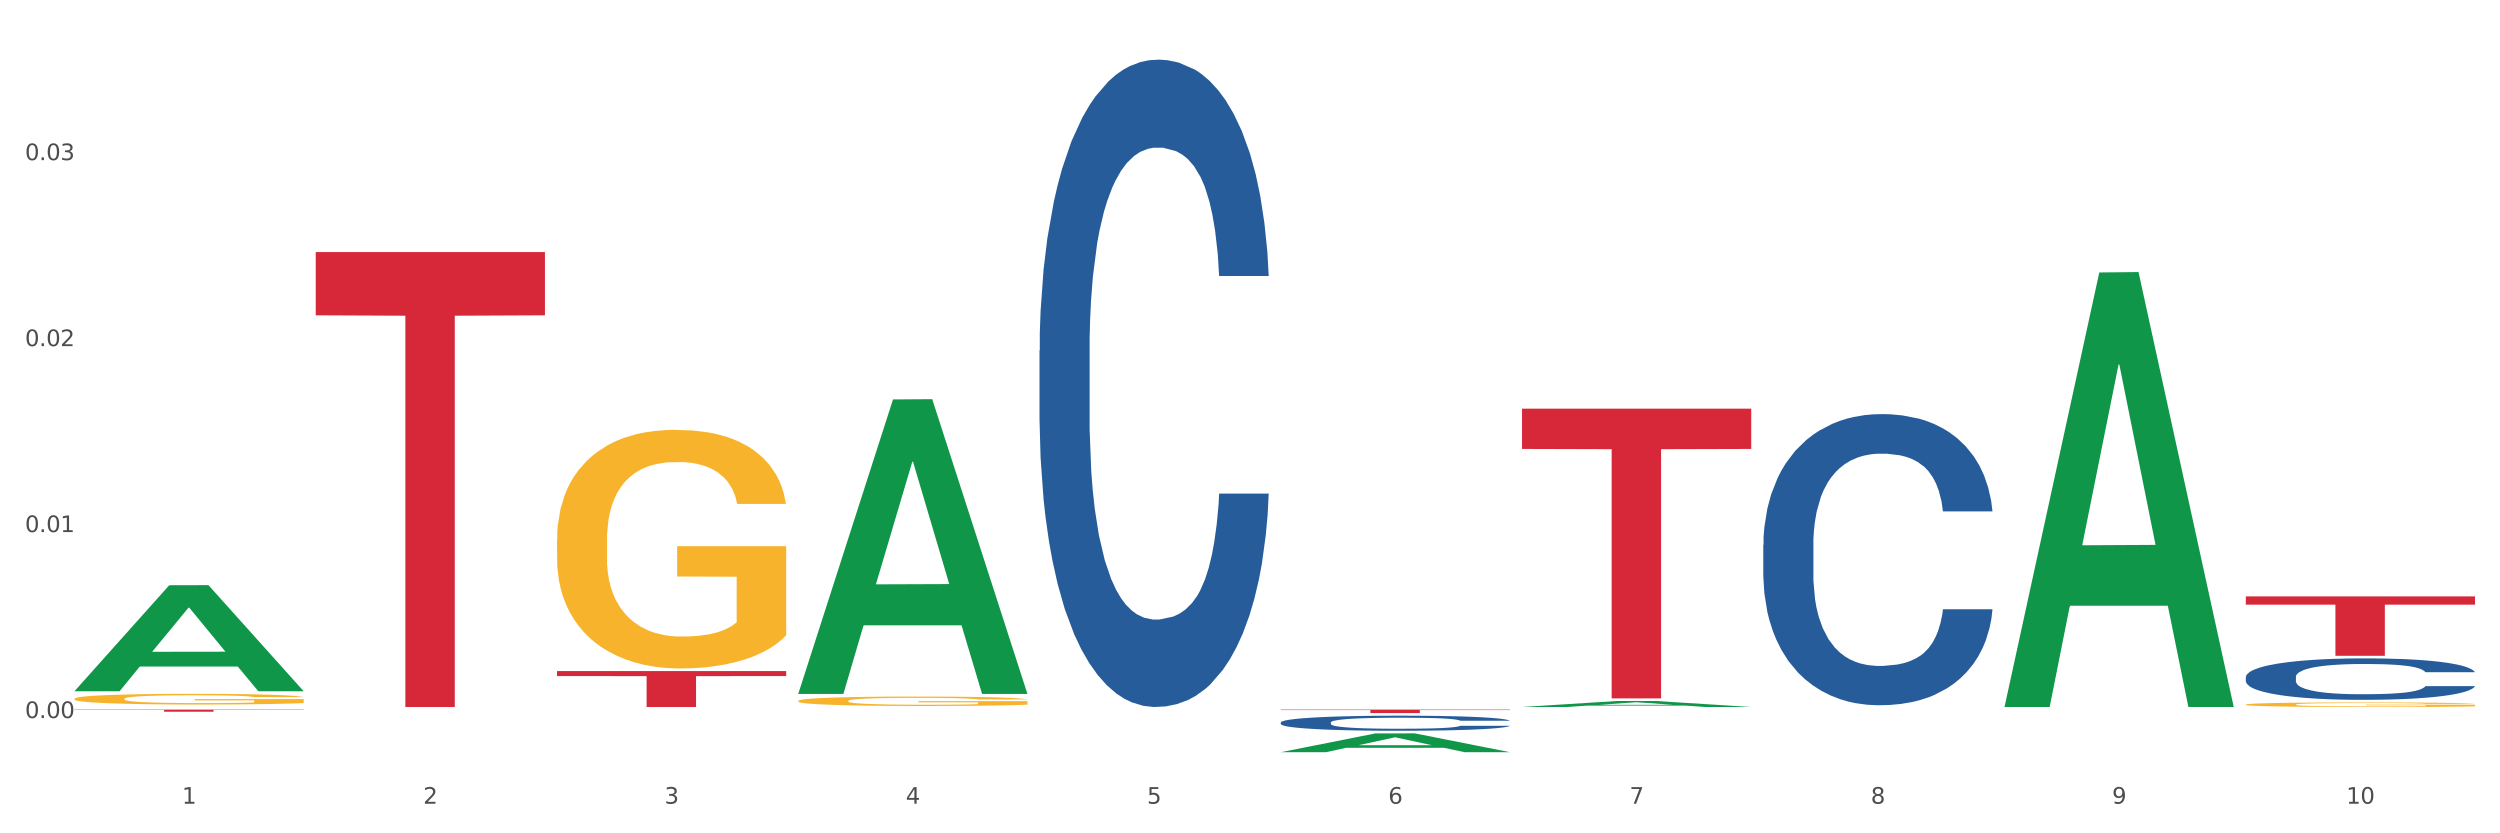 <?xml version="1.0" encoding="utf-8" standalone="no"?>
<!DOCTYPE svg PUBLIC "-//W3C//DTD SVG 1.1//EN"
  "http://www.w3.org/Graphics/SVG/1.1/DTD/svg11.dtd">
<svg xmlns:xlink="http://www.w3.org/1999/xlink" width="1080pt" height="360pt" viewBox="0 0 1080 360" xmlns="http://www.w3.org/2000/svg" version="1.1">
 <rect x="0" y="0" width="1080" height="360" fill="#333333" stroke="none"/>
 <defs>
  <style type="text/css">*{stroke-linejoin: round; stroke-linecap: butt}</style>
 </defs>
 <g id="figure_1">
  <g id="patch_1">
   <path d="M 0 360 
L 1080 360 
L 1080 0 
L 0 0 
z
" style="fill: #ffffff; stroke: #ffffff; stroke-linejoin: miter"/>
  </g>
  <g id="axes_1">
   <g id="matplotlib.axis_1">
    <g id="xtick_1">
     <g id="text_1">
      <!-- 1 -->
      <g style="fill: #4d4d4d" transform="translate(78.627 347.204) scale(0.096 -0.096)">
       <defs>
        <path id="DejaVuSans-31" d="M 794 531 
L 1825 531 
L 1825 4091 
L 703 3866 
L 703 4441 
L 1819 4666 
L 2450 4666 
L 2450 531 
L 3481 531 
L 3481 0 
L 794 0 
L 794 531 
z
" transform="scale(0.016)"/>
       </defs>
       <use xlink:href="#DejaVuSans-31"/>
      </g>
     </g>
    </g>
    <g id="xtick_2">
     <g id="text_2">
      <!-- 2 -->
      <g style="fill: #4d4d4d" transform="translate(182.851 347.204) scale(0.096 -0.096)">
       <defs>
        <path id="DejaVuSans-32" d="M 1228 531 
L 3431 531 
L 3431 0 
L 469 0 
L 469 531 
Q 828 903 1448 1529 
Q 2069 2156 2228 2338 
Q 2531 2678 2651 2914 
Q 2772 3150 2772 3378 
Q 2772 3750 2511 3984 
Q 2250 4219 1831 4219 
Q 1534 4219 1204 4116 
Q 875 4013 500 3803 
L 500 4441 
Q 881 4594 1212 4672 
Q 1544 4750 1819 4750 
Q 2544 4750 2975 4387 
Q 3406 4025 3406 3419 
Q 3406 3131 3298 2873 
Q 3191 2616 2906 2266 
Q 2828 2175 2409 1742 
Q 1991 1309 1228 531 
z
" transform="scale(0.016)"/>
       </defs>
       <use xlink:href="#DejaVuSans-32"/>
      </g>
     </g>
    </g>
    <g id="xtick_3">
     <g id="text_3">
      <!-- 3 -->
      <g style="fill: #4d4d4d" transform="translate(287.074 347.204) scale(0.096 -0.096)">
       <defs>
        <path id="DejaVuSans-33" d="M 2597 2516 
Q 3050 2419 3304 2112 
Q 3559 1806 3559 1356 
Q 3559 666 3084 287 
Q 2609 -91 1734 -91 
Q 1441 -91 1130 -33 
Q 819 25 488 141 
L 488 750 
Q 750 597 1062 519 
Q 1375 441 1716 441 
Q 2309 441 2620 675 
Q 2931 909 2931 1356 
Q 2931 1769 2642 2001 
Q 2353 2234 1838 2234 
L 1294 2234 
L 1294 2753 
L 1863 2753 
Q 2328 2753 2575 2939 
Q 2822 3125 2822 3475 
Q 2822 3834 2567 4026 
Q 2313 4219 1838 4219 
Q 1578 4219 1281 4162 
Q 984 4106 628 3988 
L 628 4550 
Q 988 4650 1302 4700 
Q 1616 4750 1894 4750 
Q 2613 4750 3031 4423 
Q 3450 4097 3450 3541 
Q 3450 3153 3228 2886 
Q 3006 2619 2597 2516 
z
" transform="scale(0.016)"/>
       </defs>
       <use xlink:href="#DejaVuSans-33"/>
      </g>
     </g>
    </g>
    <g id="xtick_4">
     <g id="text_4">
      <!-- 4 -->
      <g style="fill: #4d4d4d" transform="translate(391.298 347.204) scale(0.096 -0.096)">
       <defs>
        <path id="DejaVuSans-34" d="M 2419 4116 
L 825 1625 
L 2419 1625 
L 2419 4116 
z
M 2253 4666 
L 3047 4666 
L 3047 1625 
L 3713 1625 
L 3713 1100 
L 3047 1100 
L 3047 0 
L 2419 0 
L 2419 1100 
L 313 1100 
L 313 1709 
L 2253 4666 
z
" transform="scale(0.016)"/>
       </defs>
       <use xlink:href="#DejaVuSans-34"/>
      </g>
     </g>
    </g>
    <g id="xtick_5">
     <g id="text_5">
      <!-- 5 -->
      <g style="fill: #4d4d4d" transform="translate(495.522 347.204) scale(0.096 -0.096)">
       <defs>
        <path id="DejaVuSans-35" d="M 691 4666 
L 3169 4666 
L 3169 4134 
L 1269 4134 
L 1269 2991 
Q 1406 3038 1543 3061 
Q 1681 3084 1819 3084 
Q 2600 3084 3056 2656 
Q 3513 2228 3513 1497 
Q 3513 744 3044 326 
Q 2575 -91 1722 -91 
Q 1428 -91 1123 -41 
Q 819 9 494 109 
L 494 744 
Q 775 591 1075 516 
Q 1375 441 1709 441 
Q 2250 441 2565 725 
Q 2881 1009 2881 1497 
Q 2881 1984 2565 2268 
Q 2250 2553 1709 2553 
Q 1456 2553 1204 2497 
Q 953 2441 691 2322 
L 691 4666 
z
" transform="scale(0.016)"/>
       </defs>
       <use xlink:href="#DejaVuSans-35"/>
      </g>
     </g>
    </g>
    <g id="xtick_6">
     <g id="text_6">
      <!-- 6 -->
      <g style="fill: #4d4d4d" transform="translate(599.745 347.204) scale(0.096 -0.096)">
       <defs>
        <path id="DejaVuSans-36" d="M 2113 2584 
Q 1688 2584 1439 2293 
Q 1191 2003 1191 1497 
Q 1191 994 1439 701 
Q 1688 409 2113 409 
Q 2538 409 2786 701 
Q 3034 994 3034 1497 
Q 3034 2003 2786 2293 
Q 2538 2584 2113 2584 
z
M 3366 4563 
L 3366 3988 
Q 3128 4100 2886 4159 
Q 2644 4219 2406 4219 
Q 1781 4219 1451 3797 
Q 1122 3375 1075 2522 
Q 1259 2794 1537 2939 
Q 1816 3084 2150 3084 
Q 2853 3084 3261 2657 
Q 3669 2231 3669 1497 
Q 3669 778 3244 343 
Q 2819 -91 2113 -91 
Q 1303 -91 875 529 
Q 447 1150 447 2328 
Q 447 3434 972 4092 
Q 1497 4750 2381 4750 
Q 2619 4750 2861 4703 
Q 3103 4656 3366 4563 
z
" transform="scale(0.016)"/>
       </defs>
       <use xlink:href="#DejaVuSans-36"/>
      </g>
     </g>
    </g>
    <g id="xtick_7">
     <g id="text_7">
      <!-- 7 -->
      <g style="fill: #4d4d4d" transform="translate(703.969 347.204) scale(0.096 -0.096)">
       <defs>
        <path id="DejaVuSans-37" d="M 525 4666 
L 3525 4666 
L 3525 4397 
L 1831 0 
L 1172 0 
L 2766 4134 
L 525 4134 
L 525 4666 
z
" transform="scale(0.016)"/>
       </defs>
       <use xlink:href="#DejaVuSans-37"/>
      </g>
     </g>
    </g>
    <g id="xtick_8">
     <g id="text_8">
      <!-- 8 -->
      <g style="fill: #4d4d4d" transform="translate(808.193 347.204) scale(0.096 -0.096)">
       <defs>
        <path id="DejaVuSans-38" d="M 2034 2216 
Q 1584 2216 1326 1975 
Q 1069 1734 1069 1313 
Q 1069 891 1326 650 
Q 1584 409 2034 409 
Q 2484 409 2743 651 
Q 3003 894 3003 1313 
Q 3003 1734 2745 1975 
Q 2488 2216 2034 2216 
z
M 1403 2484 
Q 997 2584 770 2862 
Q 544 3141 544 3541 
Q 544 4100 942 4425 
Q 1341 4750 2034 4750 
Q 2731 4750 3128 4425 
Q 3525 4100 3525 3541 
Q 3525 3141 3298 2862 
Q 3072 2584 2669 2484 
Q 3125 2378 3379 2068 
Q 3634 1759 3634 1313 
Q 3634 634 3220 271 
Q 2806 -91 2034 -91 
Q 1263 -91 848 271 
Q 434 634 434 1313 
Q 434 1759 690 2068 
Q 947 2378 1403 2484 
z
M 1172 3481 
Q 1172 3119 1398 2916 
Q 1625 2713 2034 2713 
Q 2441 2713 2670 2916 
Q 2900 3119 2900 3481 
Q 2900 3844 2670 4047 
Q 2441 4250 2034 4250 
Q 1625 4250 1398 4047 
Q 1172 3844 1172 3481 
z
" transform="scale(0.016)"/>
       </defs>
       <use xlink:href="#DejaVuSans-38"/>
      </g>
     </g>
    </g>
    <g id="xtick_9">
     <g id="text_9">
      <!-- 9 -->
      <g style="fill: #4d4d4d" transform="translate(912.416 347.204) scale(0.096 -0.096)">
       <defs>
        <path id="DejaVuSans-39" d="M 703 97 
L 703 672 
Q 941 559 1184 500 
Q 1428 441 1663 441 
Q 2288 441 2617 861 
Q 2947 1281 2994 2138 
Q 2813 1869 2534 1725 
Q 2256 1581 1919 1581 
Q 1219 1581 811 2004 
Q 403 2428 403 3163 
Q 403 3881 828 4315 
Q 1253 4750 1959 4750 
Q 2769 4750 3195 4129 
Q 3622 3509 3622 2328 
Q 3622 1225 3098 567 
Q 2575 -91 1691 -91 
Q 1453 -91 1209 -44 
Q 966 3 703 97 
z
M 1959 2075 
Q 2384 2075 2632 2365 
Q 2881 2656 2881 3163 
Q 2881 3666 2632 3958 
Q 2384 4250 1959 4250 
Q 1534 4250 1286 3958 
Q 1038 3666 1038 3163 
Q 1038 2656 1286 2365 
Q 1534 2075 1959 2075 
z
" transform="scale(0.016)"/>
       </defs>
       <use xlink:href="#DejaVuSans-39"/>
      </g>
     </g>
    </g>
    <g id="xtick_10">
     <g id="text_10">
      <!-- 10 -->
      <g style="fill: #4d4d4d" transform="translate(1013.586 347.204) scale(0.096 -0.096)">
       <defs>
        <path id="DejaVuSans-30" d="M 2034 4250 
Q 1547 4250 1301 3770 
Q 1056 3291 1056 2328 
Q 1056 1369 1301 889 
Q 1547 409 2034 409 
Q 2525 409 2770 889 
Q 3016 1369 3016 2328 
Q 3016 3291 2770 3770 
Q 2525 4250 2034 4250 
z
M 2034 4750 
Q 2819 4750 3233 4129 
Q 3647 3509 3647 2328 
Q 3647 1150 3233 529 
Q 2819 -91 2034 -91 
Q 1250 -91 836 529 
Q 422 1150 422 2328 
Q 422 3509 836 4129 
Q 1250 4750 2034 4750 
z
" transform="scale(0.016)"/>
       </defs>
       <use xlink:href="#DejaVuSans-31"/>
       <use xlink:href="#DejaVuSans-30" transform="translate(63.623 0)"/>
      </g>
     </g>
    </g>
    <g id="xtick_11"/>
    <g id="xtick_12"/>
    <g id="xtick_13"/>
    <g id="xtick_14"/>
    <g id="xtick_15"/>
    <g id="xtick_16"/>
    <g id="xtick_17"/>
    <g id="xtick_18"/>
    <g id="xtick_19"/>
   </g>
   <g id="matplotlib.axis_2">
    <g id="ytick_1">
     <g id="text_11">
      <!-- 0.00 -->
      <g style="fill: #4d4d4d" transform="translate(10.8 310.197) scale(0.096 -0.096)">
       <defs>
        <path id="DejaVuSans-2e" d="M 684 794 
L 1344 794 
L 1344 0 
L 684 0 
L 684 794 
z
" transform="scale(0.016)"/>
       </defs>
       <use xlink:href="#DejaVuSans-30"/>
       <use xlink:href="#DejaVuSans-2e" transform="translate(63.623 0)"/>
       <use xlink:href="#DejaVuSans-30" transform="translate(95.41 0)"/>
       <use xlink:href="#DejaVuSans-30" transform="translate(159.033 0)"/>
      </g>
     </g>
    </g>
    <g id="ytick_2">
     <g id="text_12">
      <!-- 0.01 -->
      <g style="fill: #4d4d4d" transform="translate(10.8 229.862) scale(0.096 -0.096)">
       <use xlink:href="#DejaVuSans-30"/>
       <use xlink:href="#DejaVuSans-2e" transform="translate(63.623 0)"/>
       <use xlink:href="#DejaVuSans-30" transform="translate(95.41 0)"/>
       <use xlink:href="#DejaVuSans-31" transform="translate(159.033 0)"/>
      </g>
     </g>
    </g>
    <g id="ytick_3">
     <g id="text_13">
      <!-- 0.02 -->
      <g style="fill: #4d4d4d" transform="translate(10.8 149.526) scale(0.096 -0.096)">
       <use xlink:href="#DejaVuSans-30"/>
       <use xlink:href="#DejaVuSans-2e" transform="translate(63.623 0)"/>
       <use xlink:href="#DejaVuSans-30" transform="translate(95.41 0)"/>
       <use xlink:href="#DejaVuSans-32" transform="translate(159.033 0)"/>
      </g>
     </g>
    </g>
    <g id="ytick_4">
     <g id="text_14">
      <!-- 0.03 -->
      <g style="fill: #4d4d4d" transform="translate(10.8 69.19) scale(0.096 -0.096)">
       <use xlink:href="#DejaVuSans-30"/>
       <use xlink:href="#DejaVuSans-2e" transform="translate(63.623 0)"/>
       <use xlink:href="#DejaVuSans-30" transform="translate(95.41 0)"/>
       <use xlink:href="#DejaVuSans-33" transform="translate(159.033 0)"/>
      </g>
     </g>
    </g>
    <g id="ytick_5"/>
    <g id="ytick_6"/>
    <g id="ytick_7"/>
    <g id="ytick_8"/>
   </g>
   <g id="PolyCollection_1">
    <path d="M 32.175 298.532 
L 32.277 298.489 
L 73.107 252.823 
L 90.051 252.78 
L 131.187 298.618 
L 111.589 298.618 
L 102.709 287.944 
L 60.552 287.944 
L 60.246 288.116 
L 51.671 298.618 
L 32.175 298.618 
L 32.175 298.532 
L 65.86 281.574 
L 97.401 281.531 
L 81.783 262.55 
L 81.579 262.464 
L 81.375 262.593 
L 65.758 281.531 
L 65.86 281.574 
L 32.175 298.532 
z
" clip-path="url(#pc831ed6dbb)" style="fill: #109648"/>
    <path d="M 136.399 108.9 
L 235.411 108.9 
L 235.411 136.211 
L 196.463 136.395 
L 196.463 305.427 
L 175.112 305.427 
L 175.112 136.395 
L 136.399 136.211 
L 136.399 109.084 
L 136.399 108.9 
z
" clip-path="url(#pc831ed6dbb)" style="fill: #d62839"/>
    <path d="M 32.175 306.55 
L 131.187 306.55 
L 131.187 306.677 
L 92.239 306.678 
L 92.239 307.465 
L 70.888 307.465 
L 70.888 306.678 
L 32.175 306.677 
L 32.175 306.551 
L 32.175 306.55 
z
" clip-path="url(#pc831ed6dbb)" style="fill: #d62839"/>
    <path d="M 32.175 301.873 
L 32.292 301.869 
L 32.292 301.717 
L 32.526 301.587 
L 33.695 301.271 
L 35.448 301.009 
L 36.734 300.87 
L 38.02 300.757 
L 39.54 300.643 
L 41.41 300.525 
L 44.8 300.352 
L 46.904 300.264 
L 49.476 300.171 
L 54.152 300.036 
L 57.542 299.96 
L 61.049 299.897 
L 66.777 299.821 
L 70.517 299.787 
L 74.492 299.762 
L 79.285 299.745 
L 82.909 299.741 
L 90.858 299.754 
L 97.638 299.792 
L 100.911 299.821 
L 105.119 299.872 
L 107.34 299.905 
L 110.964 299.973 
L 114.705 300.061 
L 117.277 300.137 
L 121.134 300.28 
L 124.057 300.424 
L 126.745 300.601 
L 128.148 300.723 
L 129.2 300.837 
L 130.135 300.967 
L 131.071 301.174 
L 110.029 301.174 
L 109.211 301.026 
L 107.925 300.887 
L 106.054 300.752 
L 104.418 300.668 
L 101.612 300.563 
L 99.041 300.495 
L 96.352 300.445 
L 93.079 300.403 
L 90.507 300.382 
L 86.883 300.365 
L 79.752 300.369 
L 74.96 300.403 
L 71.686 300.445 
L 69.582 300.483 
L 67.712 300.525 
L 65.608 300.584 
L 63.153 300.672 
L 61.399 300.752 
L 59.646 300.853 
L 58.243 300.955 
L 56.957 301.073 
L 55.905 301.199 
L 55.087 301.33 
L 54.386 301.49 
L 53.801 301.755 
L 53.801 302.332 
L 54.035 302.463 
L 54.619 302.636 
L 55.321 302.766 
L 56.49 302.922 
L 57.542 303.027 
L 59.529 303.179 
L 61.75 303.306 
L 63.504 303.386 
L 65.257 303.453 
L 68.296 303.546 
L 71.686 303.622 
L 74.609 303.668 
L 78.583 303.71 
L 81.272 303.727 
L 83.61 303.735 
L 89.338 303.735 
L 93.429 303.723 
L 97.988 303.693 
L 101.495 303.655 
L 104.418 303.609 
L 107.691 303.533 
L 109.795 303.461 
L 109.795 302.581 
L 84.078 302.577 
L 84.078 301.991 
L 131.187 301.991 
L 131.187 303.71 
L 129.2 303.799 
L 126.979 303.879 
L 124.641 303.95 
L 121.134 304.039 
L 116.926 304.123 
L 113.185 304.182 
L 109.211 304.233 
L 104.535 304.279 
L 98.456 304.321 
L 94.715 304.338 
L 90.039 304.35 
L 84.545 304.355 
L 79.752 304.346 
L 75.076 304.325 
L 70.167 304.287 
L 65.374 304.233 
L 61.75 304.178 
L 58.126 304.11 
L 54.269 304.022 
L 51.229 303.938 
L 48.891 303.862 
L 46.32 303.765 
L 43.514 303.638 
L 41.41 303.525 
L 39.54 303.407 
L 37.552 303.255 
L 36.15 303.124 
L 34.747 302.96 
L 33.928 302.838 
L 32.993 302.648 
L 32.292 302.383 
L 32.175 301.873 
z
" clip-path="url(#pc831ed6dbb)" style="fill: #f7b32b"/>
    <path d="M 970.188 292.464 
L 970.305 292.448 
L 970.305 291.99 
L 970.656 291.368 
L 971.943 290.223 
L 973.582 289.356 
L 976.39 288.341 
L 977.912 287.916 
L 979.902 287.442 
L 983.998 286.673 
L 988.679 286.018 
L 991.956 285.658 
L 994.414 285.429 
L 999.915 285.02 
L 1003.075 284.84 
L 1006.352 284.693 
L 1009.161 284.595 
L 1013.842 284.481 
L 1017.587 284.432 
L 1021.917 284.415 
L 1025.546 284.432 
L 1030.344 284.497 
L 1037.366 284.693 
L 1040.058 284.808 
L 1043.686 285.004 
L 1047.431 285.266 
L 1050.474 285.528 
L 1053.985 285.904 
L 1057.613 286.395 
L 1061.125 287.016 
L 1063.582 287.589 
L 1065.572 288.194 
L 1067.327 288.93 
L 1068.615 289.732 
L 1069.2 290.403 
L 1047.782 290.403 
L 1047.197 289.797 
L 1046.027 289.143 
L 1044.857 288.701 
L 1043.569 288.341 
L 1041.58 287.932 
L 1039.824 287.671 
L 1036.898 287.36 
L 1034.206 287.164 
L 1031.983 287.049 
L 1029.291 286.951 
L 1023.556 286.853 
L 1019.46 286.853 
L 1016.885 286.885 
L 1013.725 286.967 
L 1011.033 287.082 
L 1007.873 287.278 
L 1005.415 287.491 
L 1002.958 287.769 
L 1001.553 287.965 
L 999.447 288.325 
L 998.042 288.62 
L 996.17 289.127 
L 995.116 289.487 
L 993.244 290.419 
L 992.424 291.106 
L 992.073 291.581 
L 991.839 292.104 
L 991.839 294.656 
L 992.541 295.801 
L 993.127 296.292 
L 994.063 296.848 
L 995.818 297.568 
L 998.393 298.272 
L 1001.085 298.779 
L 1003.309 299.09 
L 1005.415 299.319 
L 1007.522 299.499 
L 1010.097 299.662 
L 1012.203 299.76 
L 1015.363 299.858 
L 1019.109 299.907 
L 1022.035 299.907 
L 1028.003 299.826 
L 1030.695 299.744 
L 1033.27 299.629 
L 1036.079 299.449 
L 1038.303 299.253 
L 1039.59 299.106 
L 1041.697 298.795 
L 1043.335 298.468 
L 1044.739 298.092 
L 1045.676 297.764 
L 1046.729 297.274 
L 1047.548 296.717 
L 1047.782 296.423 
L 1069.2 296.423 
L 1068.732 297.012 
L 1067.913 297.584 
L 1066.274 298.353 
L 1064.987 298.795 
L 1062.997 299.335 
L 1060.89 299.793 
L 1057.965 300.3 
L 1055.273 300.676 
L 1052.464 301.004 
L 1049.421 301.298 
L 1043.92 301.707 
L 1041.931 301.822 
L 1037.717 302.018 
L 1034.44 302.132 
L 1029.642 302.247 
L 1024.726 302.312 
L 1019.577 302.329 
L 1015.012 302.296 
L 1009.98 302.198 
L 1006.82 302.1 
L 1003.309 301.952 
L 999.212 301.723 
L 995.35 301.445 
L 991.722 301.118 
L 988.328 300.742 
L 985.168 300.316 
L 981.072 299.613 
L 978.029 298.926 
L 975.805 298.288 
L 974.284 297.748 
L 972.762 297.061 
L 971.943 296.587 
L 970.656 295.441 
L 970.188 294.378 
L 970.188 292.464 
z
" clip-path="url(#pc831ed6dbb)" style="fill: #255c99"/>
    <path d="M 761.74 235.405 
L 761.857 235.29 
L 761.857 232.074 
L 762.208 227.709 
L 763.496 219.668 
L 765.134 213.58 
L 767.943 206.457 
L 769.465 203.471 
L 771.454 200.14 
L 775.551 194.741 
L 780.232 190.146 
L 783.509 187.618 
L 785.967 186.01 
L 791.467 183.138 
L 794.627 181.875 
L 797.904 180.841 
L 800.713 180.152 
L 805.395 179.348 
L 809.14 179.003 
L 813.47 178.888 
L 817.098 179.003 
L 821.897 179.462 
L 828.919 180.841 
L 831.611 181.645 
L 835.239 183.024 
L 838.984 184.861 
L 842.027 186.699 
L 845.538 189.342 
L 849.166 192.788 
L 852.677 197.153 
L 855.135 201.173 
L 857.125 205.424 
L 858.88 210.593 
L 860.168 216.222 
L 860.753 220.931 
L 839.335 220.931 
L 838.75 216.681 
L 837.58 212.086 
L 836.409 208.985 
L 835.122 206.457 
L 833.132 203.586 
L 831.377 201.748 
L 828.451 199.565 
L 825.759 198.187 
L 823.535 197.383 
L 820.843 196.693 
L 815.109 196.004 
L 811.012 196.004 
L 808.438 196.234 
L 805.278 196.808 
L 802.586 197.612 
L 799.426 198.991 
L 796.968 200.484 
L 794.51 202.437 
L 793.106 203.815 
L 790.999 206.343 
L 789.595 208.41 
L 787.722 211.971 
L 786.669 214.499 
L 784.796 221.046 
L 783.977 225.871 
L 783.626 229.202 
L 783.392 232.878 
L 783.392 250.798 
L 784.094 258.839 
L 784.679 262.285 
L 785.616 266.191 
L 787.371 271.245 
L 789.946 276.185 
L 792.638 279.746 
L 794.862 281.929 
L 796.968 283.537 
L 799.075 284.8 
L 801.65 285.949 
L 803.756 286.638 
L 806.916 287.328 
L 810.661 287.672 
L 813.587 287.672 
L 819.556 287.098 
L 822.248 286.524 
L 824.823 285.719 
L 827.632 284.456 
L 829.855 283.077 
L 831.143 282.043 
L 833.249 279.861 
L 834.888 277.563 
L 836.292 274.921 
L 837.229 272.624 
L 838.282 269.178 
L 839.101 265.272 
L 839.335 263.204 
L 860.753 263.204 
L 860.285 267.34 
L 859.465 271.36 
L 857.827 276.759 
L 856.539 279.861 
L 854.55 283.652 
L 852.443 286.868 
L 849.517 290.429 
L 846.825 293.071 
L 844.017 295.369 
L 840.974 297.436 
L 835.473 300.308 
L 833.483 301.112 
L 829.27 302.491 
L 825.993 303.295 
L 821.195 304.099 
L 816.279 304.558 
L 811.13 304.673 
L 806.565 304.444 
L 801.533 303.754 
L 798.373 303.065 
L 794.862 302.031 
L 790.765 300.423 
L 786.903 298.47 
L 783.275 296.173 
L 779.881 293.531 
L 776.721 290.544 
L 772.625 285.605 
L 769.582 280.78 
L 767.358 276.3 
L 765.837 272.509 
L 764.315 267.684 
L 763.496 264.353 
L 762.208 256.312 
L 761.74 248.845 
L 761.74 235.405 
z
" clip-path="url(#pc831ed6dbb)" style="fill: #255c99"/>
    <path d="M 240.622 289.91 
L 339.635 289.91 
L 339.635 292.066 
L 300.687 292.081 
L 300.687 305.427 
L 279.336 305.427 
L 279.336 292.081 
L 240.622 292.066 
L 240.622 289.925 
L 240.622 289.91 
z
" clip-path="url(#pc831ed6dbb)" style="fill: #d62839"/>
    <path d="M 344.846 302.797 
L 344.963 302.793 
L 344.963 302.659 
L 345.197 302.544 
L 346.366 302.265 
L 348.119 302.035 
L 349.405 301.912 
L 350.691 301.812 
L 352.21 301.712 
L 354.081 301.608 
L 357.471 301.455 
L 359.575 301.377 
L 362.147 301.295 
L 366.823 301.177 
L 370.213 301.11 
L 373.72 301.054 
L 379.448 300.987 
L 383.188 300.957 
L 387.163 300.935 
L 391.956 300.92 
L 395.579 300.916 
L 403.529 300.928 
L 410.309 300.961 
L 413.582 300.987 
L 417.79 301.032 
L 420.011 301.061 
L 423.635 301.121 
L 427.376 301.199 
L 429.947 301.266 
L 433.805 301.392 
L 436.728 301.518 
L 439.416 301.675 
L 440.819 301.782 
L 441.871 301.883 
L 442.806 301.998 
L 443.741 302.18 
L 422.7 302.18 
L 421.882 302.05 
L 420.596 301.927 
L 418.725 301.808 
L 417.089 301.734 
L 414.283 301.641 
L 411.711 301.582 
L 409.023 301.537 
L 405.75 301.5 
L 403.178 301.481 
L 399.554 301.466 
L 392.423 301.47 
L 387.63 301.5 
L 384.357 301.537 
L 382.253 301.57 
L 380.383 301.608 
L 378.279 301.66 
L 375.824 301.738 
L 374.07 301.808 
L 372.317 301.897 
L 370.914 301.987 
L 369.628 302.091 
L 368.576 302.202 
L 367.758 302.317 
L 367.056 302.459 
L 366.472 302.693 
L 366.472 303.202 
L 366.706 303.317 
L 367.29 303.469 
L 367.992 303.585 
L 369.161 303.722 
L 370.213 303.815 
L 372.2 303.949 
L 374.421 304.06 
L 376.174 304.131 
L 377.928 304.19 
L 380.967 304.272 
L 384.357 304.339 
L 387.28 304.38 
L 391.254 304.417 
L 393.943 304.432 
L 396.281 304.439 
L 402.009 304.439 
L 406.1 304.428 
L 410.659 304.402 
L 414.166 304.369 
L 417.089 304.328 
L 420.362 304.261 
L 422.466 304.198 
L 422.466 303.421 
L 396.748 303.417 
L 396.748 302.901 
L 443.858 302.901 
L 443.858 304.417 
L 441.871 304.495 
L 439.65 304.566 
L 437.312 304.629 
L 433.805 304.707 
L 429.597 304.781 
L 425.856 304.833 
L 421.882 304.878 
L 417.206 304.919 
L 411.127 304.956 
L 407.386 304.971 
L 402.71 304.982 
L 397.216 304.986 
L 392.423 304.978 
L 387.747 304.96 
L 382.838 304.926 
L 378.045 304.878 
L 374.421 304.83 
L 370.797 304.77 
L 366.94 304.692 
L 363.9 304.618 
L 361.562 304.551 
L 358.99 304.465 
L 356.185 304.354 
L 354.081 304.254 
L 352.21 304.15 
L 350.223 304.016 
L 348.82 303.901 
L 347.418 303.756 
L 346.599 303.648 
L 345.664 303.481 
L 344.963 303.247 
L 344.846 302.797 
z
" clip-path="url(#pc831ed6dbb)" style="fill: #f7b32b"/>
    <path d="M 240.622 233.332 
L 240.739 233.237 
L 240.739 229.848 
L 240.973 226.929 
L 242.142 219.868 
L 243.895 214.03 
L 245.181 210.923 
L 246.467 208.381 
L 247.987 205.839 
L 249.857 203.203 
L 253.247 199.343 
L 255.351 197.366 
L 257.923 195.294 
L 262.599 192.281 
L 265.989 190.587 
L 269.496 189.174 
L 275.224 187.48 
L 278.965 186.726 
L 282.939 186.161 
L 287.732 185.785 
L 291.356 185.691 
L 299.305 185.973 
L 306.085 186.821 
L 309.358 187.48 
L 313.566 188.609 
L 315.788 189.363 
L 319.411 190.869 
L 323.152 192.846 
L 325.724 194.541 
L 329.581 197.742 
L 332.504 200.943 
L 335.193 204.898 
L 336.595 207.628 
L 337.647 210.17 
L 338.583 213.089 
L 339.518 217.702 
L 318.476 217.702 
L 317.658 214.407 
L 316.372 211.3 
L 314.502 208.287 
L 312.865 206.404 
L 310.06 204.05 
L 307.488 202.544 
L 304.799 201.414 
L 301.526 200.473 
L 298.954 200.002 
L 295.33 199.625 
L 288.2 199.719 
L 283.407 200.473 
L 280.134 201.414 
L 278.03 202.261 
L 276.159 203.203 
L 274.055 204.521 
L 271.6 206.498 
L 269.847 208.287 
L 268.093 210.547 
L 266.69 212.806 
L 265.405 215.443 
L 264.352 218.267 
L 263.534 221.186 
L 262.833 224.764 
L 262.248 230.695 
L 262.248 243.594 
L 262.482 246.513 
L 263.067 250.373 
L 263.768 253.292 
L 264.937 256.775 
L 265.989 259.129 
L 267.976 262.519 
L 270.197 265.343 
L 271.951 267.132 
L 273.704 268.638 
L 276.744 270.71 
L 280.134 272.405 
L 283.056 273.44 
L 287.031 274.382 
L 289.719 274.758 
L 292.057 274.947 
L 297.785 274.947 
L 301.877 274.664 
L 306.436 274.005 
L 309.943 273.158 
L 312.865 272.122 
L 316.138 270.427 
L 318.242 268.827 
L 318.242 249.149 
L 292.525 249.055 
L 292.525 235.968 
L 339.635 235.968 
L 339.635 274.382 
L 337.647 276.359 
L 335.426 278.148 
L 333.088 279.748 
L 329.581 281.726 
L 325.373 283.609 
L 321.632 284.927 
L 317.658 286.057 
L 312.982 287.092 
L 306.903 288.034 
L 303.163 288.41 
L 298.487 288.693 
L 292.992 288.787 
L 288.2 288.599 
L 283.524 288.128 
L 278.614 287.281 
L 273.821 286.057 
L 270.197 284.833 
L 266.574 283.326 
L 262.716 281.349 
L 259.677 279.466 
L 257.339 277.771 
L 254.767 275.606 
L 251.961 272.781 
L 249.857 270.239 
L 247.987 267.603 
L 246 264.213 
L 244.597 261.295 
L 243.194 257.623 
L 242.376 254.892 
L 241.441 250.655 
L 240.739 244.724 
L 240.622 233.332 
z
" clip-path="url(#pc831ed6dbb)" style="fill: #f7b32b"/>
    <path d="M 970.188 304.365 
L 970.304 304.363 
L 970.304 304.298 
L 970.538 304.242 
L 971.707 304.107 
L 973.461 303.995 
L 974.747 303.935 
L 976.032 303.887 
L 977.552 303.838 
L 979.422 303.787 
L 982.813 303.713 
L 984.917 303.676 
L 987.488 303.636 
L 992.164 303.578 
L 995.554 303.546 
L 999.061 303.519 
L 1004.789 303.486 
L 1008.53 303.472 
L 1012.505 303.461 
L 1017.297 303.454 
L 1020.921 303.452 
L 1028.87 303.457 
L 1035.65 303.473 
L 1038.923 303.486 
L 1043.132 303.508 
L 1045.353 303.522 
L 1048.977 303.551 
L 1052.717 303.589 
L 1055.289 303.621 
L 1059.147 303.683 
L 1062.069 303.744 
L 1064.758 303.82 
L 1066.161 303.872 
L 1067.213 303.921 
L 1068.148 303.977 
L 1069.083 304.065 
L 1048.041 304.065 
L 1047.223 304.002 
L 1045.937 303.942 
L 1044.067 303.885 
L 1042.43 303.849 
L 1039.625 303.804 
L 1037.053 303.775 
L 1034.364 303.753 
L 1031.091 303.735 
L 1028.52 303.726 
L 1024.896 303.719 
L 1017.765 303.721 
L 1012.972 303.735 
L 1009.699 303.753 
L 1007.595 303.769 
L 1005.724 303.787 
L 1003.62 303.813 
L 1001.165 303.85 
L 999.412 303.885 
L 997.659 303.928 
L 996.256 303.971 
L 994.97 304.022 
L 993.918 304.076 
L 993.1 304.132 
L 992.398 304.2 
L 991.814 304.314 
L 991.814 304.561 
L 992.047 304.617 
L 992.632 304.691 
L 993.333 304.747 
L 994.502 304.814 
L 995.554 304.859 
L 997.542 304.924 
L 999.763 304.978 
L 1001.516 305.012 
L 1003.27 305.041 
L 1006.309 305.081 
L 1009.699 305.113 
L 1012.621 305.133 
L 1016.596 305.151 
L 1019.285 305.158 
L 1021.623 305.162 
L 1027.351 305.162 
L 1031.442 305.156 
L 1036.001 305.144 
L 1039.508 305.128 
L 1042.43 305.108 
L 1045.704 305.075 
L 1047.808 305.045 
L 1047.808 304.668 
L 1022.09 304.666 
L 1022.09 304.415 
L 1069.2 304.415 
L 1069.2 305.151 
L 1067.213 305.189 
L 1064.992 305.223 
L 1062.654 305.254 
L 1059.147 305.292 
L 1054.938 305.328 
L 1051.198 305.353 
L 1047.223 305.375 
L 1042.547 305.395 
L 1036.469 305.413 
L 1032.728 305.42 
L 1028.052 305.425 
L 1022.558 305.427 
L 1017.765 305.423 
L 1013.089 305.414 
L 1008.179 305.398 
L 1003.387 305.375 
L 999.763 305.351 
L 996.139 305.322 
L 992.281 305.285 
L 989.242 305.248 
L 986.904 305.216 
L 984.332 305.175 
L 981.527 305.12 
L 979.422 305.072 
L 977.552 305.021 
L 975.565 304.956 
L 974.162 304.9 
L 972.759 304.83 
L 971.941 304.778 
L 971.006 304.696 
L 970.304 304.583 
L 970.188 304.365 
z
" clip-path="url(#pc831ed6dbb)" style="fill: #f7b32b"/>
    <path d="M 449.069 151.418 
L 449.187 151.163 
L 449.187 144.012 
L 449.538 134.306 
L 450.825 116.428 
L 452.464 102.892 
L 455.272 87.056 
L 456.794 80.416 
L 458.783 73.009 
L 462.88 61.005 
L 467.561 50.789 
L 470.838 45.17 
L 473.296 41.595 
L 478.797 35.209 
L 481.957 32.4 
L 485.234 30.101 
L 488.042 28.569 
L 492.724 26.781 
L 496.469 26.015 
L 500.799 25.759 
L 504.427 26.015 
L 509.226 27.037 
L 516.248 30.101 
L 518.94 31.889 
L 522.568 34.954 
L 526.313 39.041 
L 529.356 43.127 
L 532.867 49.001 
L 536.495 56.663 
L 540.006 66.369 
L 542.464 75.308 
L 544.454 84.758 
L 546.209 96.251 
L 547.497 108.766 
L 548.082 119.237 
L 526.664 119.237 
L 526.079 109.787 
L 524.909 99.571 
L 523.738 92.675 
L 522.451 87.056 
L 520.461 80.671 
L 518.706 76.585 
L 515.78 71.732 
L 513.088 68.667 
L 510.864 66.88 
L 508.173 65.347 
L 502.438 63.815 
L 498.342 63.815 
L 495.767 64.326 
L 492.607 65.603 
L 489.915 67.39 
L 486.755 70.455 
L 484.297 73.775 
L 481.84 78.117 
L 480.435 81.182 
L 478.328 86.801 
L 476.924 91.398 
L 475.051 99.316 
L 473.998 104.935 
L 472.126 119.493 
L 471.306 130.22 
L 470.955 137.627 
L 470.721 145.799 
L 470.721 185.642 
L 471.423 203.521 
L 472.009 211.183 
L 472.945 219.867 
L 474.7 231.104 
L 477.275 242.087 
L 479.967 250.004 
L 482.191 254.857 
L 484.297 258.433 
L 486.404 261.242 
L 488.979 263.796 
L 491.085 265.329 
L 494.245 266.861 
L 497.991 267.627 
L 500.916 267.627 
L 506.885 266.35 
L 509.577 265.073 
L 512.152 263.285 
L 514.961 260.476 
L 517.184 257.411 
L 518.472 255.112 
L 520.578 250.26 
L 522.217 245.152 
L 523.621 239.277 
L 524.558 234.169 
L 525.611 226.507 
L 526.43 217.823 
L 526.664 213.226 
L 548.082 213.226 
L 547.614 222.421 
L 546.795 231.36 
L 545.156 243.364 
L 543.869 250.26 
L 541.879 258.688 
L 539.772 265.839 
L 536.846 273.757 
L 534.155 279.631 
L 531.346 284.739 
L 528.303 289.337 
L 522.802 295.722 
L 520.813 297.51 
L 516.599 300.574 
L 513.322 302.362 
L 508.524 304.15 
L 503.608 305.172 
L 498.459 305.427 
L 493.894 304.916 
L 488.862 303.384 
L 485.702 301.851 
L 482.191 299.553 
L 478.094 295.977 
L 474.232 291.635 
L 470.604 286.527 
L 467.21 280.653 
L 464.05 274.012 
L 459.954 263.03 
L 456.911 252.303 
L 454.687 242.342 
L 453.166 233.914 
L 451.644 223.187 
L 450.825 215.78 
L 449.538 197.902 
L 449.069 181.301 
L 449.069 151.418 
z
" clip-path="url(#pc831ed6dbb)" style="fill: #255c99"/>
    <path d="M 553.293 306.55 
L 652.306 306.55 
L 652.306 306.759 
L 613.358 306.76 
L 613.358 308.053 
L 592.006 308.053 
L 592.006 306.76 
L 553.293 306.759 
L 553.293 306.552 
L 553.293 306.55 
z
" clip-path="url(#pc831ed6dbb)" style="fill: #d62839"/>
    <path d="M 657.517 176.547 
L 756.529 176.547 
L 756.529 193.94 
L 717.581 194.058 
L 717.581 301.71 
L 696.23 301.71 
L 696.23 194.058 
L 657.517 193.94 
L 657.517 176.664 
L 657.517 176.547 
z
" clip-path="url(#pc831ed6dbb)" style="fill: #d62839"/>
    <path d="M 970.188 257.64 
L 1069.2 257.64 
L 1069.2 261.205 
L 1030.252 261.229 
L 1030.252 283.292 
L 1008.901 283.292 
L 1008.901 261.229 
L 970.188 261.205 
L 970.188 257.665 
L 970.188 257.64 
z
" clip-path="url(#pc831ed6dbb)" style="fill: #d62839"/>
    <path d="M 865.964 305.074 
L 866.066 304.898 
L 906.896 117.703 
L 923.84 117.527 
L 964.976 305.427 
L 945.378 305.427 
L 936.498 261.672 
L 894.341 261.672 
L 894.034 262.378 
L 885.46 305.427 
L 865.964 305.427 
L 865.964 305.074 
L 899.649 235.56 
L 931.19 235.384 
L 915.572 157.577 
L 915.368 157.224 
L 915.164 157.753 
L 899.547 235.384 
L 899.649 235.56 
L 865.964 305.074 
z
" clip-path="url(#pc831ed6dbb)" style="fill: #109648"/>
    <path d="M 657.517 305.422 
L 657.619 305.42 
L 698.449 302.835 
L 715.393 302.833 
L 756.529 305.427 
L 736.931 305.427 
L 728.05 304.823 
L 685.893 304.823 
L 685.587 304.833 
L 677.013 305.427 
L 657.517 305.427 
L 657.517 305.422 
L 691.201 304.462 
L 722.742 304.46 
L 707.125 303.386 
L 706.921 303.381 
L 706.717 303.388 
L 691.099 304.46 
L 691.201 304.462 
L 657.517 305.422 
z
" clip-path="url(#pc831ed6dbb)" style="fill: #109648"/>
    <path d="M 553.293 324.934 
L 553.395 324.927 
L 594.225 316.82 
L 611.169 316.813 
L 652.306 324.95 
L 632.707 324.95 
L 623.827 323.055 
L 581.67 323.055 
L 581.364 323.085 
L 572.789 324.95 
L 553.293 324.95 
L 553.293 324.934 
L 586.978 321.924 
L 618.519 321.916 
L 602.901 318.547 
L 602.697 318.532 
L 602.493 318.555 
L 586.876 321.916 
L 586.978 321.924 
L 553.293 324.934 
z
" clip-path="url(#pc831ed6dbb)" style="fill: #109648"/>
    <path d="M 344.846 299.554 
L 344.948 299.434 
L 385.778 172.557 
L 402.722 172.437 
L 443.858 299.793 
L 424.26 299.793 
L 415.379 270.137 
L 373.223 270.137 
L 372.916 270.615 
L 364.342 299.793 
L 344.846 299.793 
L 344.846 299.554 
L 378.53 252.438 
L 410.072 252.319 
L 394.454 199.583 
L 394.25 199.344 
L 394.046 199.702 
L 378.428 252.319 
L 378.53 252.438 
L 344.846 299.554 
z
" clip-path="url(#pc831ed6dbb)" style="fill: #109648"/>
    <path d="M 553.293 312.102 
L 553.41 312.096 
L 553.41 311.93 
L 553.761 311.704 
L 555.049 311.287 
L 556.687 310.972 
L 559.496 310.603 
L 561.017 310.449 
L 563.007 310.276 
L 567.103 309.997 
L 571.785 309.759 
L 575.062 309.628 
L 577.52 309.544 
L 583.02 309.396 
L 586.18 309.33 
L 589.457 309.277 
L 592.266 309.241 
L 596.948 309.199 
L 600.693 309.182 
L 605.023 309.176 
L 608.651 309.182 
L 613.45 309.205 
L 620.472 309.277 
L 623.164 309.318 
L 626.792 309.39 
L 630.537 309.485 
L 633.58 309.58 
L 637.091 309.717 
L 640.719 309.895 
L 644.23 310.122 
L 646.688 310.33 
L 648.677 310.55 
L 650.433 310.817 
L 651.72 311.109 
L 652.306 311.353 
L 630.888 311.353 
L 630.303 311.133 
L 629.132 310.895 
L 627.962 310.734 
L 626.675 310.603 
L 624.685 310.455 
L 622.929 310.359 
L 620.004 310.246 
L 617.312 310.175 
L 615.088 310.133 
L 612.396 310.098 
L 606.661 310.062 
L 602.565 310.062 
L 599.99 310.074 
L 596.83 310.104 
L 594.139 310.145 
L 590.979 310.217 
L 588.521 310.294 
L 586.063 310.395 
L 584.659 310.467 
L 582.552 310.597 
L 581.148 310.704 
L 579.275 310.889 
L 578.222 311.02 
L 576.349 311.359 
L 575.53 311.609 
L 575.179 311.781 
L 574.945 311.972 
L 574.945 312.899 
L 575.647 313.316 
L 576.232 313.494 
L 577.168 313.697 
L 578.924 313.958 
L 581.499 314.214 
L 584.191 314.399 
L 586.414 314.512 
L 588.521 314.595 
L 590.628 314.66 
L 593.202 314.72 
L 595.309 314.755 
L 598.469 314.791 
L 602.214 314.809 
L 605.14 314.809 
L 611.109 314.779 
L 613.801 314.75 
L 616.375 314.708 
L 619.184 314.642 
L 621.408 314.571 
L 622.695 314.518 
L 624.802 314.404 
L 626.441 314.286 
L 627.845 314.149 
L 628.781 314.03 
L 629.835 313.851 
L 630.654 313.649 
L 630.888 313.542 
L 652.306 313.542 
L 651.837 313.756 
L 651.018 313.964 
L 649.38 314.244 
L 648.092 314.404 
L 646.103 314.601 
L 643.996 314.767 
L 641.07 314.952 
L 638.378 315.089 
L 635.569 315.208 
L 632.526 315.315 
L 627.026 315.463 
L 625.036 315.505 
L 620.823 315.576 
L 617.546 315.618 
L 612.747 315.66 
L 607.832 315.683 
L 602.682 315.689 
L 598.118 315.677 
L 593.085 315.642 
L 589.925 315.606 
L 586.414 315.553 
L 582.318 315.469 
L 578.456 315.368 
L 574.828 315.249 
L 571.434 315.112 
L 568.274 314.958 
L 564.177 314.702 
L 561.135 314.452 
L 558.911 314.22 
L 557.389 314.024 
L 555.868 313.774 
L 555.049 313.601 
L 553.761 313.185 
L 553.293 312.798 
L 553.293 312.102 
z
" clip-path="url(#pc831ed6dbb)" style="fill: #255c99"/>
   </g>
  </g>
 </g>
 <defs>
  <clipPath id="pc831ed6dbb">
   <rect x="32.175" y="10.8" width="1037.025" height="329.109"/>
  </clipPath>
 </defs>
</svg>
